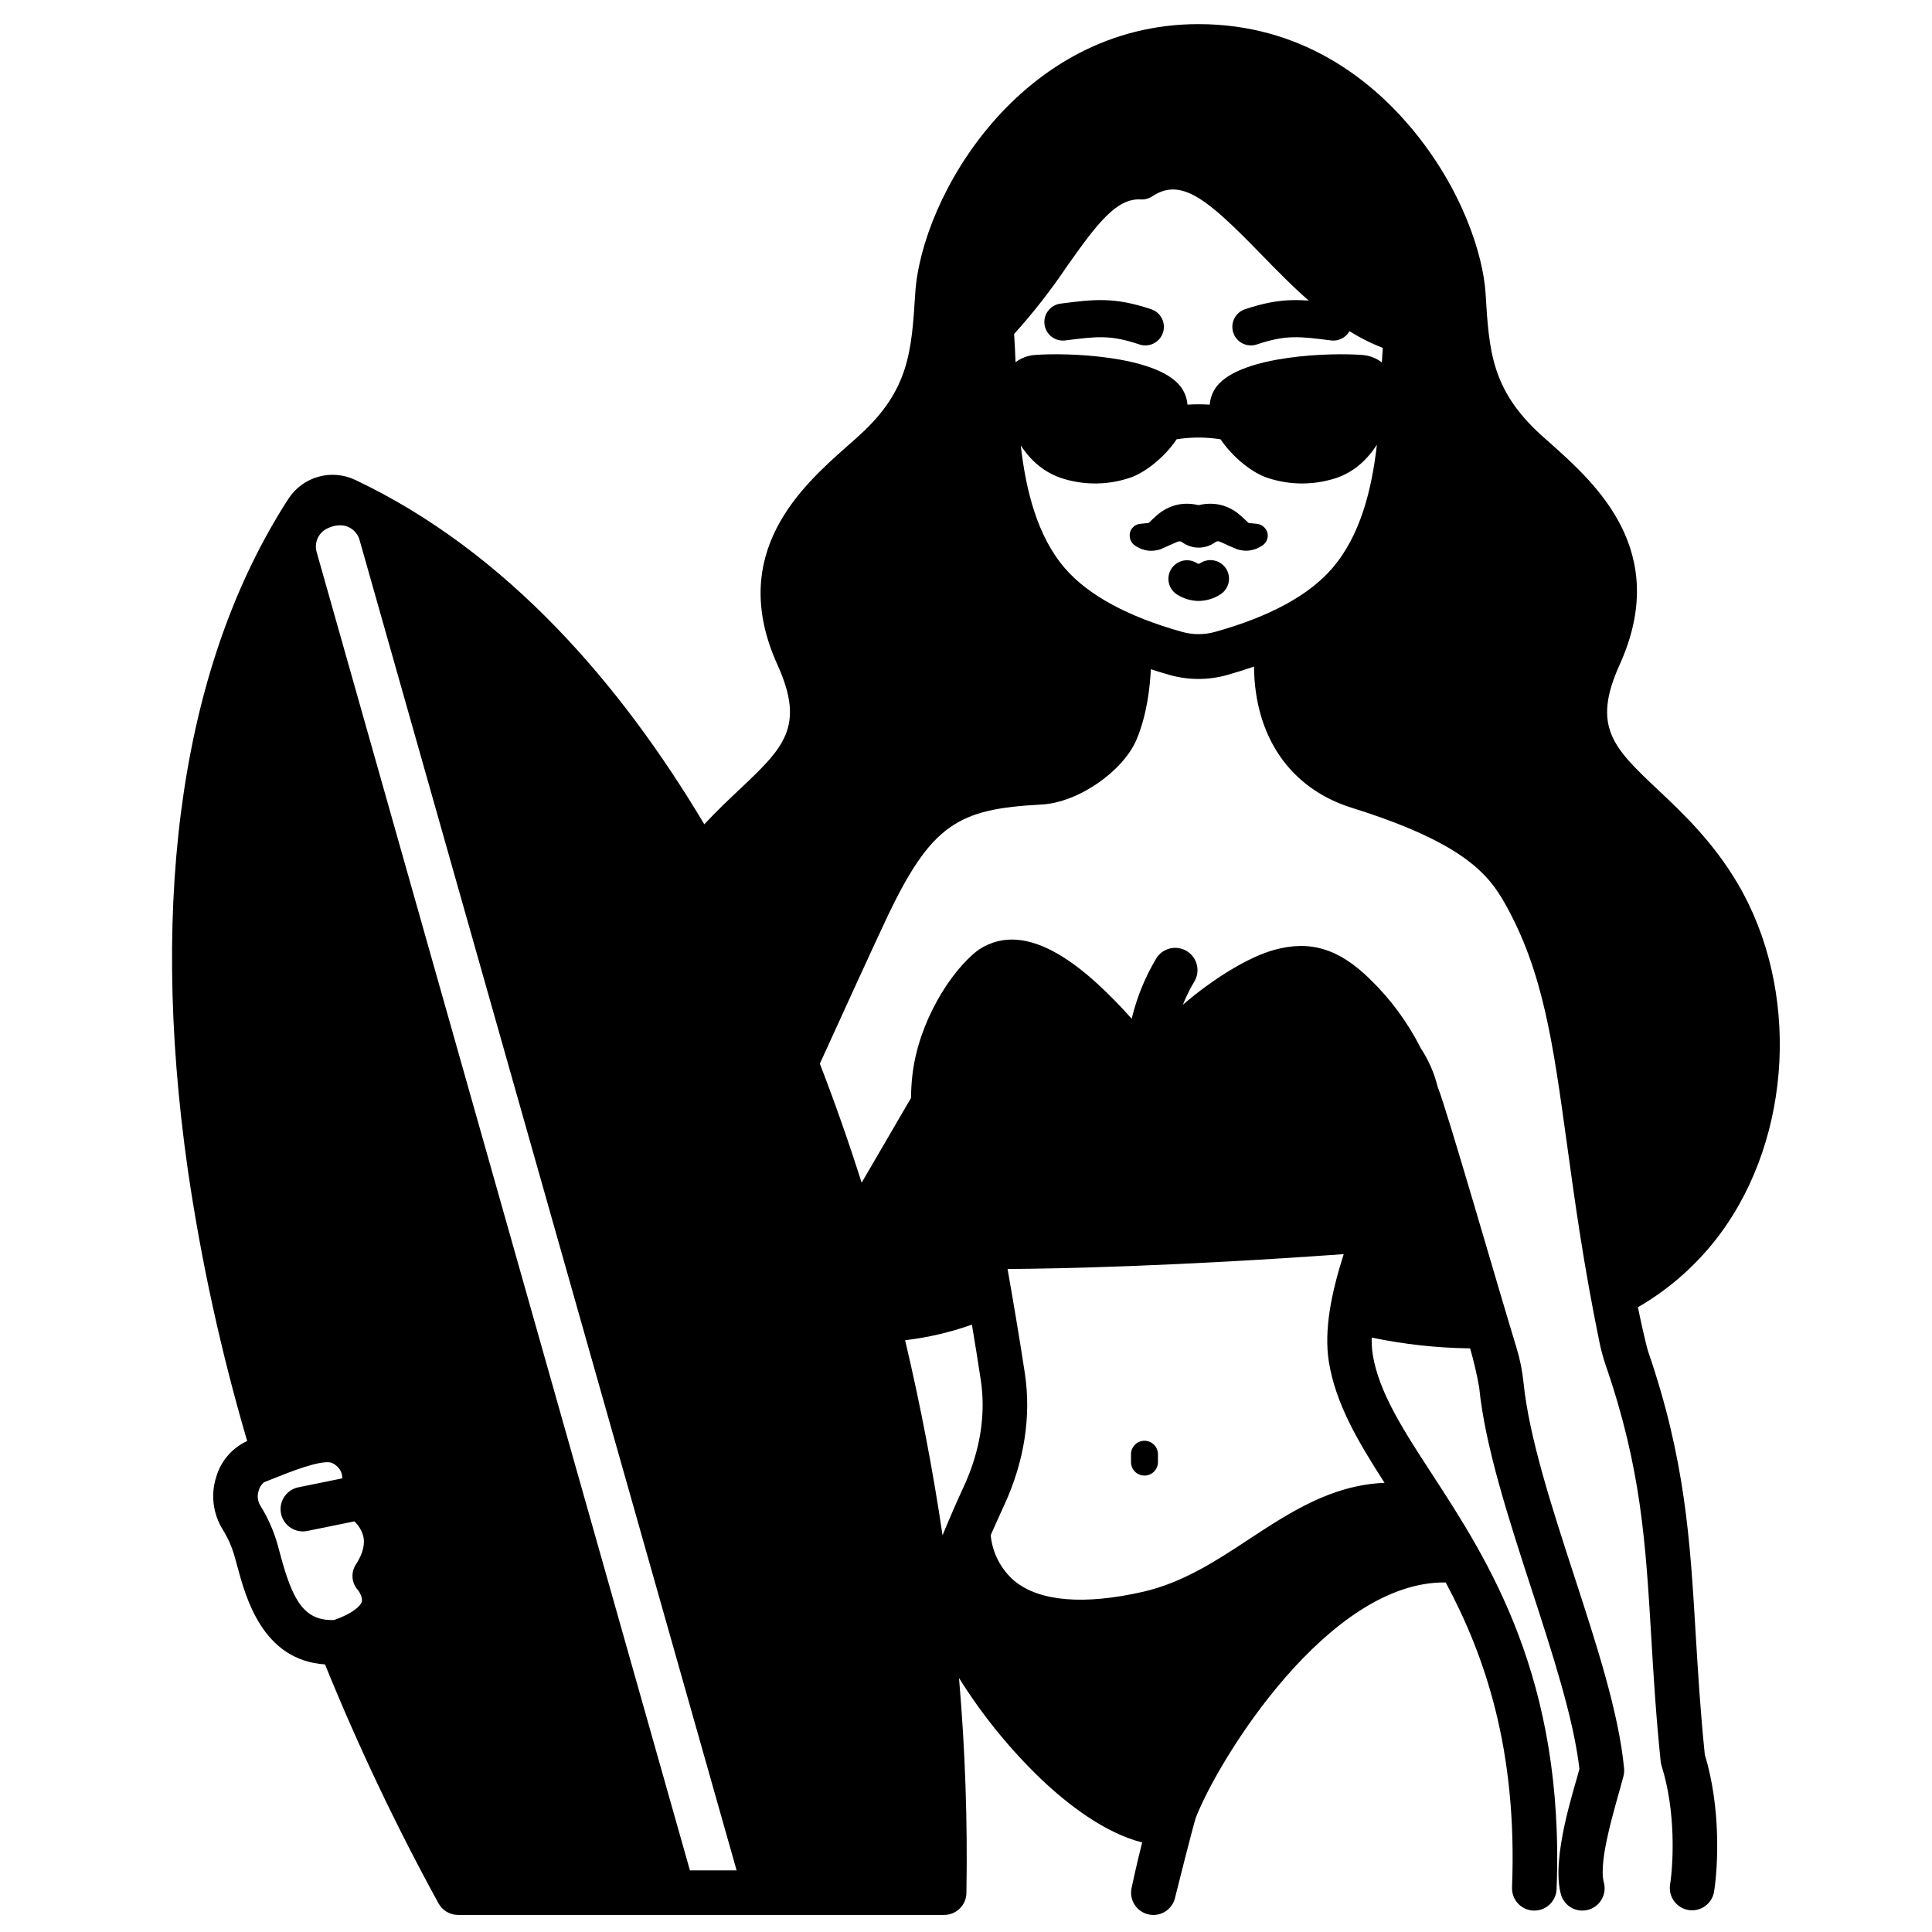 <?xml version="1.0" encoding="UTF-8"?>
<!-- Uploaded to: SVG Repo, www.svgrepo.com, Generator: SVG Repo Mixer Tools -->
<svg width="800px" height="800px" version="1.1" viewBox="144 144 512 512" xmlns="http://www.w3.org/2000/svg">
 <defs>
  <clipPath id="a">
   <path d="m189 150h427v501.9h-427z"/>
  </clipPath>
 </defs>
 <path d="m475.5 235.54c-2.41 0-4.465-1.75-4.852-4.129-0.391-2.379 1.004-4.688 3.289-5.457 9.84-3.305 15.172-2.629 24-1.496 1.297 0.16 2.481 0.828 3.289 1.859 0.805 1.031 1.164 2.344 1 3.641-0.344 2.684-2.785 4.586-5.473 4.262-8.492-1.082-11.984-1.523-19.68 1.062-0.504 0.172-1.039 0.258-1.574 0.258z"/>
 <path d="m461.64 303.26c-2.027-0.023-4.008-0.617-5.719-1.711-2.269-1.445-2.961-4.445-1.547-6.738 1.414-2.289 4.406-3.019 6.715-1.637 0.512 0.316 0.602 0.316 1.102 0 2.312-1.43 5.344-0.715 6.773 1.598 1.43 2.312 0.715 5.348-1.598 6.777-1.711 1.094-3.695 1.688-5.727 1.711z"/>
 <path d="m476.98 282.81-2.047-0.207c-0.117 0-1.82-1.82-3.305-2.883-0.844-0.602-1.758-1.094-2.727-1.465-1.086-0.414-2.227-0.664-3.387-0.738-1.301-0.078-2.609 0.039-3.875 0.355-1.266-0.316-2.566-0.434-3.867-0.355-1.164 0.074-2.309 0.324-3.394 0.738-0.969 0.371-1.883 0.863-2.727 1.465-1.426 0.984-3.168 2.875-3.297 2.883l-2.203 0.215v0.004c-1.105 0.117-2.066 0.809-2.527 1.82-0.645 1.535-0.027 3.312 1.434 4.113 0.434 0.246 0.887 0.492 1.348 0.707 0.637 0.234 1.297 0.395 1.969 0.473 0.699 0.066 1.402 0.027 2.086-0.109 0.332-0.055 0.66-0.129 0.984-0.227 0 0 3.141-1.406 4.644-2.047 0.426-0.18 0.918-0.102 1.27 0.199 2.582 1.836 6.039 1.836 8.621 0 0.352-0.316 0.855-0.395 1.289-0.207 0.984 0.422 2.469 1.121 2.469 1.121l2.144 0.914c0.324 0.098 0.652 0.172 0.984 0.227 0.684 0.137 1.383 0.176 2.078 0.109 0.672-0.082 1.332-0.238 1.965-0.473 0.523-0.246 1.043-0.531 1.535-0.816 1.105-0.668 1.695-1.941 1.488-3.219-0.285-1.43-1.496-2.496-2.953-2.598z"/>
 <path d="m447.3 535.05c1.969-0.008 3.566-1.602 3.57-3.574v-2.086c0-1.973-1.598-3.57-3.57-3.57-1.973 0-3.574 1.598-3.574 3.57v2.086c0.008 1.973 1.602 3.566 3.574 3.574z"/>
 <path d="m426.28 234.22c8.492-1.082 11.984-1.523 19.68 1.062 0.504 0.172 1.031 0.258 1.566 0.258 2.41 0 4.465-1.75 4.852-4.129 0.391-2.379-1.004-4.688-3.289-5.457-9.84-3.305-15.172-2.629-24-1.496-1.301 0.16-2.484 0.828-3.289 1.859-0.805 1.031-1.164 2.344-1 3.641 0.344 2.688 2.793 4.594 5.481 4.262z"/>
 <g clip-path="url(#a)">
  <path d="m599.83 471.02c19.207-25.871 21.164-64.945 4.656-92.898-6.535-11.07-14.602-18.695-21.086-24.797-11.75-11.09-17.652-16.66-10.184-33.16 13.637-30.102-6.309-47.93-18.215-58.578l-2.609-2.305c-13.117-11.984-13.777-22.148-14.699-37.539-0.641-10.242-6.258-27.965-20.004-44.191-10.5-12.387-28.734-27.16-56.09-27.16-47.027 0-73.465 45.746-75.051 71.352-0.984 15.391-1.594 25.586-14.711 37.539-0.984 0.914-2.066 1.852-3.168 2.832-12.004 10.609-32.09 28.379-18.637 58.055 7.469 16.5 1.574 22.07-10.184 33.16-2.844 2.688-6.004 5.676-9.199 9.113-22.023-36.918-52.152-72.117-92.496-91.266l-0.004 0.004c-6.32-3.008-13.895-0.871-17.711 4.996-27.867 43.062-37.117 104.53-26.676 177.75 3.555 24.324 8.816 48.371 15.742 71.957-3.93 1.797-6.898 5.199-8.145 9.34-1.574 4.723-0.961 9.902 1.672 14.129 1.406 2.266 2.481 4.723 3.188 7.293 0.207 0.727 0.422 1.516 0.641 2.332 2.242 8.293 6.68 25.023 23.27 26.105 8.797 21.672 18.84 42.82 30.082 63.328 1.039 1.891 3.023 3.062 5.176 3.062h128.71c3.258 0.059 5.949-2.527 6.012-5.785 0.328-19.023-0.328-38.051-1.965-57.004 6.094 9.75 13.367 18.715 21.645 26.695 7.066 6.711 16.875 14.348 26.895 16.887-1.543 6.031-2.746 11.809-2.812 12.102-0.32 1.535-0.02 3.133 0.84 4.441 0.855 1.312 2.199 2.227 3.734 2.547 0.398 0.082 0.805 0.125 1.211 0.125 2.797 0 5.207-1.965 5.773-4.703 0-0.109 5.019-19.926 5.473-21.086 6.07-15.586 35.129-62.73 66.223-62.328 10.391 19.406 19.02 44.281 17.574 80.816-0.062 1.566 0.5 3.094 1.562 4.246s2.539 1.832 4.106 1.895h0.238c3.168 0.004 5.777-2.5 5.902-5.668 2.215-55.91-18.164-87.203-33.043-110.05-7.527-11.562-14.031-21.559-15.676-31.617-0.223-1.492-0.316-3.004-0.273-4.516 8.578 1.793 17.312 2.75 26.074 2.856 0.984 3.394 1.785 6.84 2.402 10.32 1.555 15.637 7.785 34.727 13.777 53.195 5.539 17.004 11.266 34.559 12.793 47.941-1.27 5.008-7.547 23.418-4.922 33.18 0.695 2.57 3.023 4.356 5.688 4.359 0.52 0.004 1.043-0.066 1.543-0.207 3.144-0.848 5.008-4.086 4.164-7.231-1.566-5.797 3.109-20.328 5.188-28.133h-0.004c0.184-0.676 0.242-1.379 0.18-2.078-1.406-14.762-7.223-32.621-13.371-51.492-5.824-17.871-11.809-36.34-13.273-50.707h-0.004c-0.309-3.137-0.93-6.234-1.848-9.246-4.922-16.051-18.648-63.832-20.891-69.137-0.898-3.676-2.422-7.168-4.508-10.324-3.438-6.824-8-13.023-13.5-18.332-8.215-8.051-15.812-10.352-25.406-7.684-6.453 1.789-15.742 7.281-24.129 14.523 0.82-2.082 1.809-4.09 2.953-6.012 0.855-1.344 1.133-2.973 0.77-4.519-0.363-1.551-1.336-2.887-2.699-3.711-1.359-0.82-2.996-1.059-4.535-0.66-1.543 0.402-2.856 1.406-3.641 2.789-2.918 4.918-5.074 10.246-6.406 15.805-11.809-13.164-27.473-26.863-40.492-18.32v-0.004c-0.129 0.082-0.25 0.168-0.363 0.266-7.172 5.539-15.656 18.973-17.258 32.973l-0.004 0.004c-0.23 2.023-0.355 4.059-0.375 6.098l-13.078 22.453c-3.379-10.668-7.031-21.082-10.961-31.242l-0.117-0.305c6.445-14.148 13.254-29.047 17.309-37.707 12.191-26.027 19.375-29.797 41.484-30.977 9.586-0.5 21.57-8.738 25.16-17.27 2.727-6.504 3.543-13.777 3.769-18.586 1.633 0.531 3.297 1.055 5.019 1.535 4.973 1.391 10.23 1.391 15.203 0 2.465-0.703 4.84-1.445 7.113-2.234 0.168 18.508 9.523 32.266 25.82 37.391 29.52 9.23 36.262 17.562 40.641 25.32 10.184 18.027 12.793 37.125 16.441 63.547 2.086 15.191 4.449 32.414 8.719 53.137 0.438 2.055 1 4.078 1.691 6.062 9.297 27.07 10.469 46.699 11.957 71.547 0.609 10.262 1.238 20.879 2.508 33.16 0.043 0.402 0.125 0.797 0.246 1.184 3.809 12.004 3.121 25.898 2.223 31.566h0.004c-0.426 3.176 1.766 6.113 4.93 6.613 3.168 0.5 6.156-1.621 6.731-4.773 1.113-7.016 1.812-22.453-2.441-36.406-1.211-11.809-1.82-22.102-2.422-32.07-1.477-24.738-2.746-46.09-12.566-74.688-0.57-1.664-2.281-9.477-2.734-11.809 8.504-4.922 15.91-11.527 21.766-19.414zm-360.94 94.395c0.285 0.363 1.301 1.969 0.984 3.078-0.316 1.113-2.488 3.141-7.301 4.82-8.109 0.336-11.098-5.422-14.309-17.387l-0.68-2.5 0.004 0.004c-1.02-3.648-2.551-7.133-4.547-10.352-0.727-1.129-0.926-2.519-0.551-3.809 0.203-0.949 0.711-1.805 1.445-2.441 0.848-0.324 1.742-0.688 2.656-1.055 4.508-1.801 12.055-4.812 15.113-4.184v0.004c1.137 0.418 2.07 1.246 2.617 2.324 0.273 0.582 0.398 1.227 0.367 1.867l-11.602 2.363c-2.973 0.602-5.004 3.359-4.699 6.375 0.301 3.016 2.836 5.312 5.867 5.316 0.398-0.004 0.793-0.043 1.184-0.121l12.477-2.539v0.004c1.125 1.055 1.938 2.398 2.352 3.887 0.523 2.137-0.109 4.633-1.879 7.43v-0.004c-1.473 2.141-1.266 5.016 0.5 6.918zm87.949 74.254-98.91-349.32c-0.691-2.356 0.312-4.875 2.43-6.109 0.645-0.352 1.328-0.625 2.039-0.809 0.727-0.188 1.48-0.258 2.234-0.207 2.231 0.191 4.102 1.77 4.672 3.938l99.906 352.51zm83.297-96.816c5.293-11.445 7.184-23.488 5.473-34.844-1.457-9.586-3.238-19.996-4.594-27.711 14.043-0.09 44.43-0.738 89.082-3.938-3.277 10.242-5.273 20.082-3.938 28.535 1.82 11.148 7.684 21.066 14.762 32.07-14.102 0.582-25.133 7.871-35.875 14.906-8.621 5.688-17.543 11.562-28.203 13.984-15.605 3.543-27.355 2.547-33.977-2.863l-0.004 0.004c-3.602-3.086-5.867-7.445-6.316-12.164 1.211-2.695 2.379-5.363 3.59-7.981zm-8.57-47.812c0.809 4.82 1.633 9.891 2.363 14.762 1.367 9.062-0.188 18.785-4.508 28.121-1.969 4.242-3.828 8.57-5.637 12.941-2.566-17.379-5.902-34.688-9.918-51.691h-0.004c6.039-0.711 11.977-2.098 17.703-4.133zm95.391-200.33c-6.188 7.106-16.582 12.742-30.898 16.727-2.894 0.824-5.961 0.824-8.855 0-14.316-4.016-24.707-9.652-30.887-16.727-7.391-8.48-10.441-20.664-11.809-32.668 3.227 4.922 7.34 7.871 12.41 9.141h-0.004c5.336 1.402 10.961 1.238 16.207-0.465 4.102-1.238 9.445-5.453 12.695-10.301 3.859-0.621 7.789-0.621 11.648 0 3.246 4.852 8.602 9.062 12.695 10.301 5.25 1.703 10.879 1.863 16.215 0.465 5.125-1.238 9.27-4.32 12.516-9.32-1.355 11.906-4.379 24.156-11.934 32.848zm13.254-54.664c-1.469-1.129-3.231-1.812-5.078-1.965-8.02-0.68-32.07 0-38.633 8.234-1.109 1.414-1.773 3.129-1.906 4.922-1.969-0.129-3.938-0.129-5.906 0-0.137-1.797-0.805-3.508-1.918-4.922-6.562-8.234-30.602-8.914-38.621-8.234-1.82 0.145-3.562 0.809-5.019 1.906-0.109-2.668-0.215-5.207-0.383-7.477 5.094-5.641 9.781-11.641 14.02-17.949 7.922-11.227 13.098-18.086 19.531-17.711h0.004c1.078 0.07 2.148-0.219 3.051-0.816 7.644-5.098 14.602 0.688 28.633 15.125 9.25 9.516 19.609 20.141 32.473 25.031-0.109 1.27-0.168 2.547-0.246 3.856z"/>
 </g>
</svg>